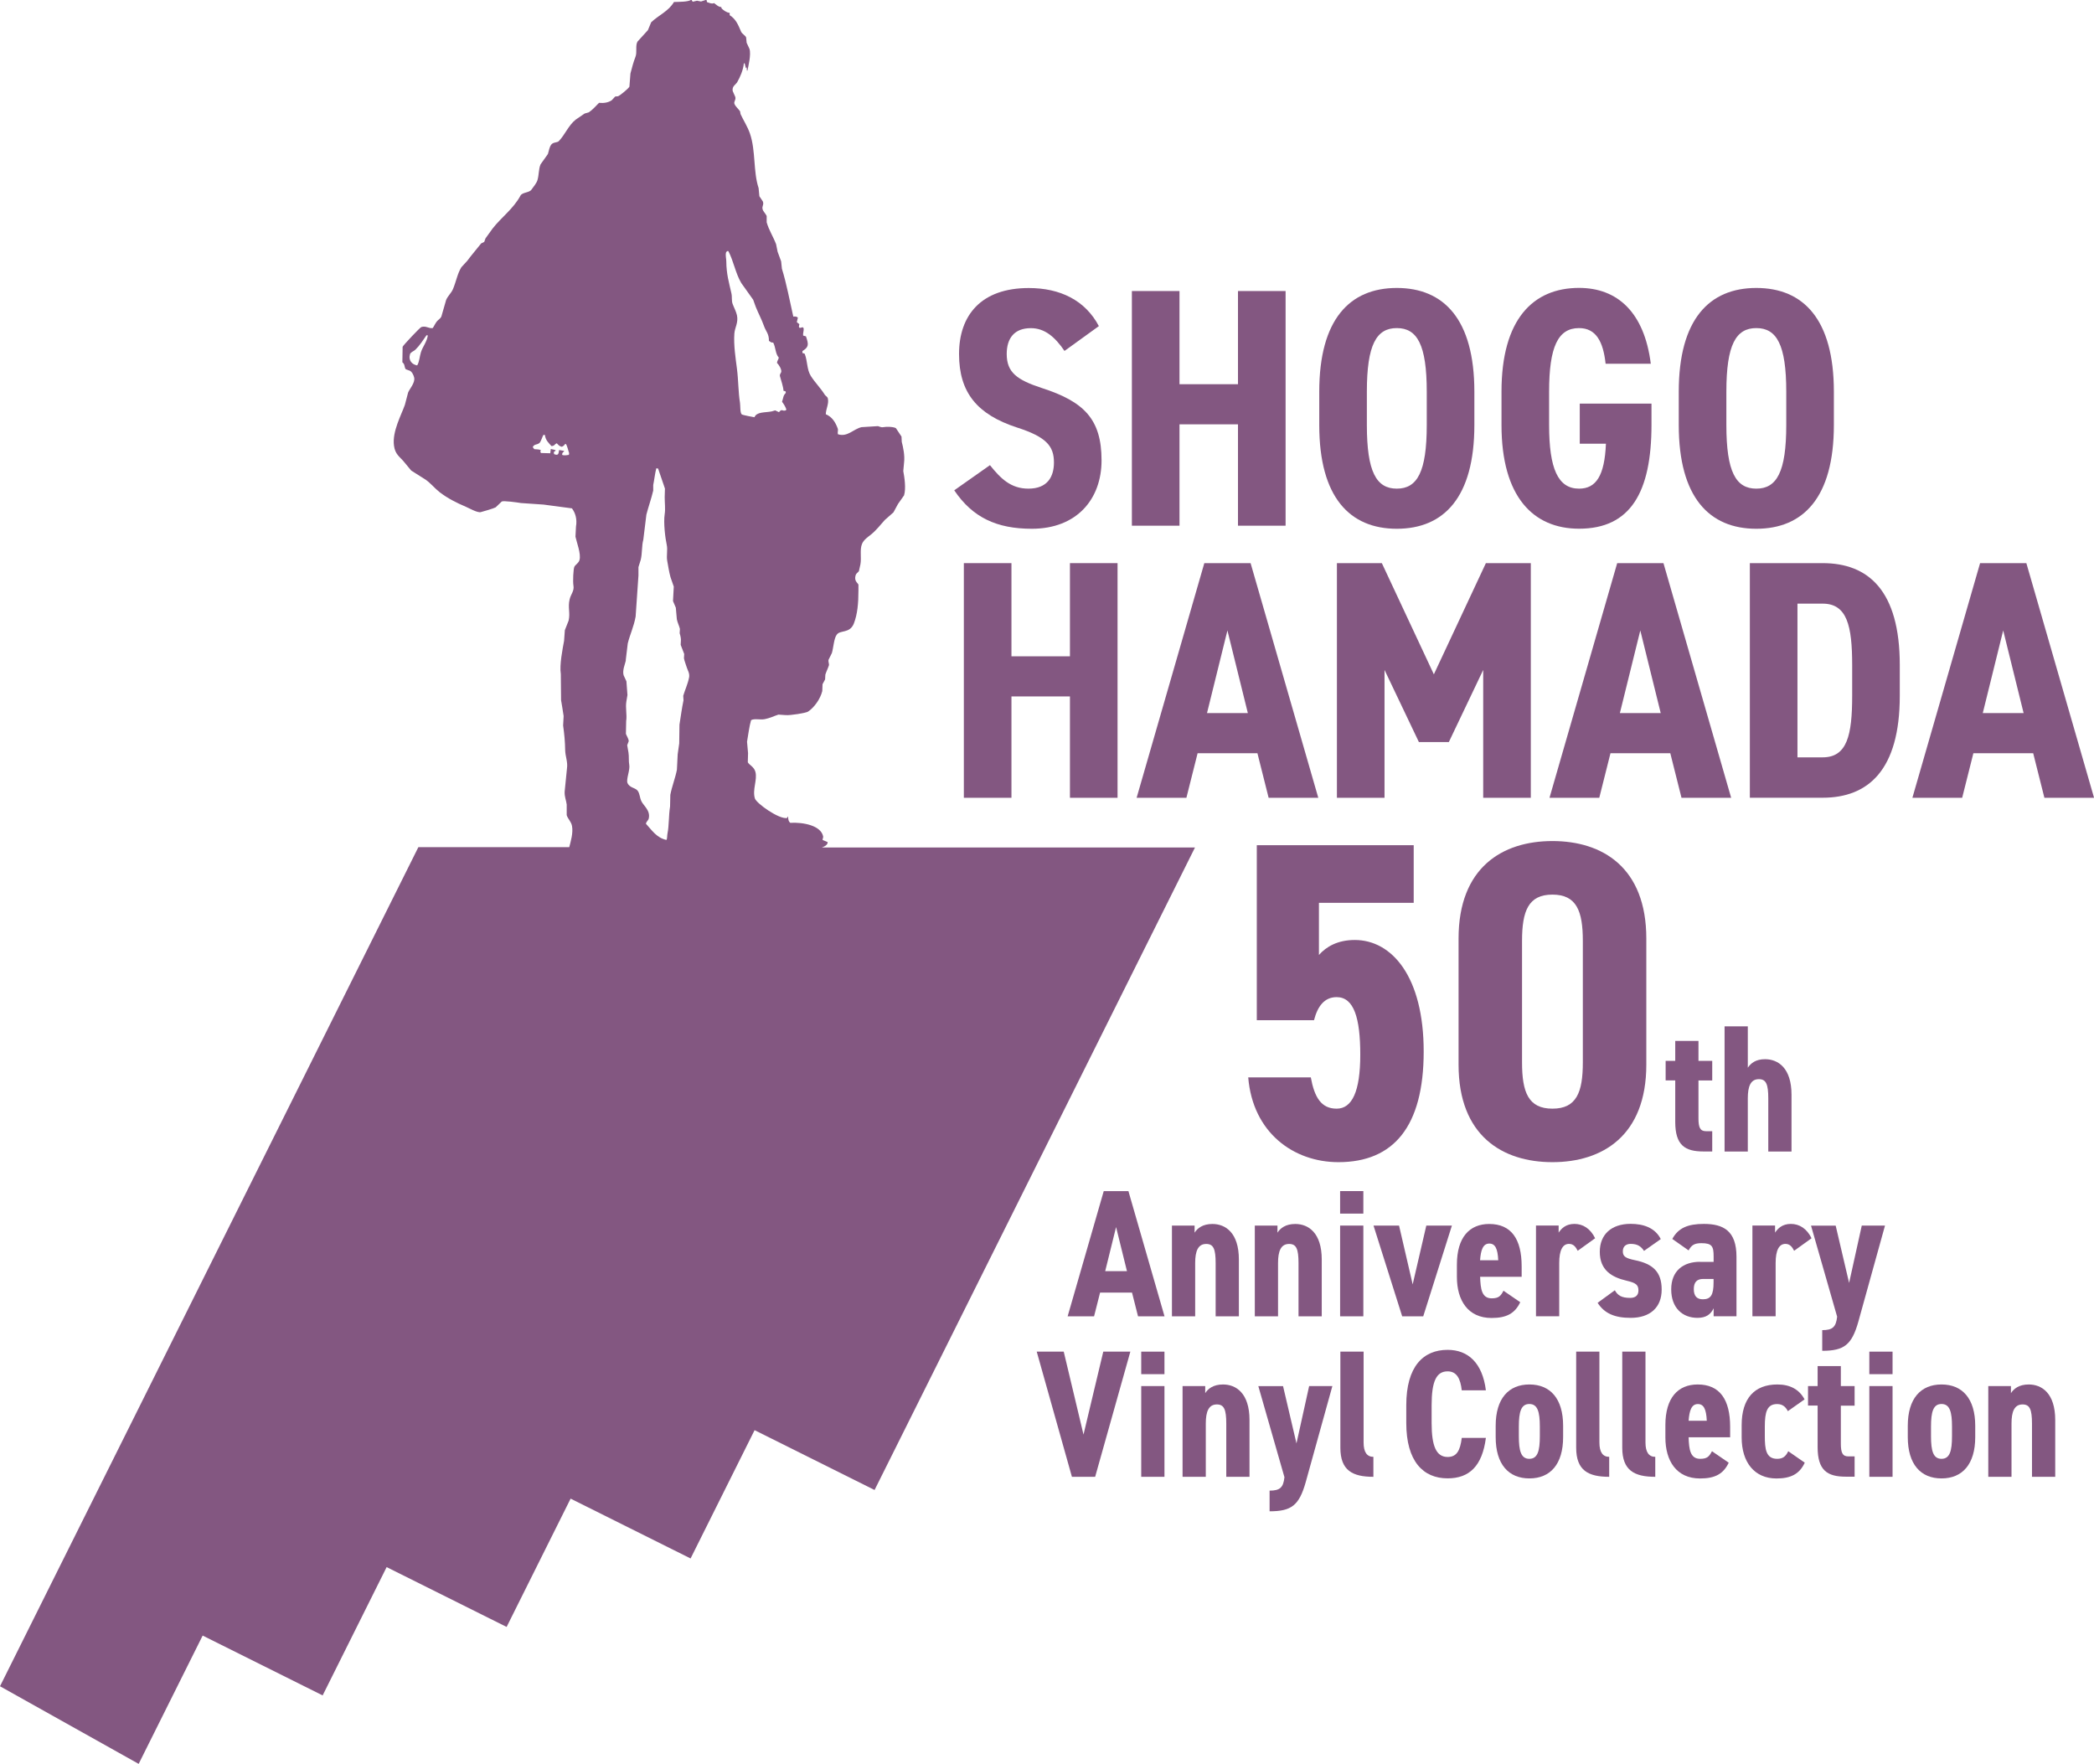 <?xml version="1.0" encoding="UTF-8"?><svg id="a" xmlns="http://www.w3.org/2000/svg" width="115.44mm" height="97.24mm" viewBox="0 0 327.23 275.64"><defs><style>.b,.c{fill:#835781;}.c{fill-rule:evenodd;}</style></defs><path class="b" d="M166.35,54.84c-1.49-2.18-3.08-3.56-5.26-3.56-2.55,0-3.77,1.54-3.77,4.04,0,2.87,1.59,4.04,5.47,5.31,6.59,2.13,9.35,4.84,9.35,11.32,0,6.01-3.83,10.68-10.9,10.68-5.47,0-9.25-1.75-12.12-6.01l5.58-3.93c1.7,2.13,3.29,3.67,6.01,3.67,2.98,0,3.99-1.86,3.99-4.09,0-2.55-1.17-3.99-5.79-5.47-6.17-2.02-9.04-5.42-9.04-11.48s3.45-10.31,10.9-10.31c4.89,0,8.82,1.91,10.95,5.95l-5.37,3.88Z"/><path class="b" d="M184.32,60.04h9.14v-14.56h7.44v36.67h-7.44v-15.84h-9.14v15.84h-7.44v-36.67h7.44v14.56Z"/><path class="b" d="M218.28,82.63c-7.33,0-12.12-4.89-12.12-16.21v-5.21c0-11.32,4.78-16.21,12.12-16.21s12.12,4.89,12.12,16.21v5.21c0,11.32-4.78,16.21-12.12,16.21ZM218.28,76.36c3.19,0,4.68-2.6,4.68-9.94v-5.21c0-7.33-1.49-9.94-4.68-9.94s-4.68,2.6-4.68,9.94v5.21c0,7.33,1.49,9.94,4.68,9.94Z"/><path class="b" d="M250.91,56.85c-.37-3.45-1.49-5.58-4.15-5.58-3.29,0-4.68,2.92-4.68,9.94v5.21c0,6.8,1.38,9.94,4.68,9.94,2.66,0,3.99-2.02,4.2-7.02h-4.09v-6.27h11.21v3.29c0,10.58-3.29,16.26-11.32,16.26-7.17,0-12.12-5-12.12-16.21v-5.21c0-11.32,4.94-16.21,12.12-16.21,6.01,0,10.2,3.83,11.21,11.85h-7.07Z"/><path class="b" d="M274.46,82.63c-7.33,0-12.12-4.89-12.12-16.21v-5.21c0-11.32,4.78-16.21,12.12-16.21s12.12,4.89,12.12,16.21v5.21c0,11.32-4.78,16.21-12.12,16.21ZM274.46,76.36c3.19,0,4.68-2.6,4.68-9.94v-5.21c0-7.33-1.49-9.94-4.68-9.94s-4.68,2.6-4.68,9.94v5.21c0,7.33,1.49,9.94,4.68,9.94Z"/><path class="b" d="M158.06,102.56h9.14v-14.56h7.44v36.67h-7.44v-15.84h-9.14v15.84h-7.44v-36.67h7.44v14.56Z"/><path class="b" d="M185.38,124.67h-7.76l10.58-36.67h7.23l10.58,36.67h-7.76l-1.75-6.96h-9.35l-1.75,6.96ZM191.81,98.52l-3.19,12.91h6.38l-3.19-12.91Z"/><path class="b" d="M216.36,104.69v19.98h-7.44v-36.67h7.02l8.13,17.38,8.13-17.38h7.02v36.67h-7.44v-19.98l-5.37,11.27h-4.68l-5.37-11.27Z"/><path class="b" d="M249.9,124.67h-7.76l10.58-36.67h7.23l10.58,36.67h-7.76l-1.75-6.96h-9.35l-1.75,6.96ZM256.33,98.52l-3.19,12.91h6.38l-3.19-12.91Z"/><path class="b" d="M273.45,124.67v-36.67h11.37c7.12,0,12.06,4.25,12.06,15.94v4.78c0,11.64-4.94,15.94-12.06,15.94h-11.37ZM289.44,108.73v-4.78c0-6.17-.8-9.62-4.62-9.62h-3.93v24.02h3.93c3.83,0,4.62-3.45,4.62-9.62Z"/><path class="b" d="M306.61,124.67h-7.76l10.58-36.67h7.23l10.58,36.67h-7.76l-1.75-6.96h-9.35l-1.75,6.96ZM313.04,98.52l-3.19,12.91h6.38l-3.19-12.91Z"/><path class="b" d="M205.33,159.43h-8.93v-27.35h24.52v9h-14.81v8.15c1.13-1.28,2.91-2.34,5.6-2.34,5.81,0,10.77,5.74,10.77,17.43s-4.68,17.29-13.32,17.29c-7.02,0-13.39-4.61-14.1-13.25h9.78c.57,3.12,1.63,4.89,4.04,4.89s3.69-2.69,3.69-8.43-.99-9-3.69-9c-1.91,0-2.98,1.42-3.54,3.61Z"/><path class="b" d="M227.93,166.37v-19.7c0-11.13,6.87-15.24,14.67-15.24s14.67,4.11,14.67,15.24v19.7c0,11.12-6.87,15.24-14.67,15.24s-14.67-4.11-14.67-15.24ZM247.35,166.02v-18.99c0-4.68-.99-7.23-4.75-7.23s-4.75,2.55-4.75,7.23v18.99c0,4.68.99,7.23,4.75,7.23s4.75-2.55,4.75-7.23Z"/><path class="b" d="M170.98,205.7h-4.14l5.64-19.56h3.86l5.64,19.56h-4.14l-.94-3.71h-4.99l-.94,3.71ZM174.41,191.75l-1.7,6.89h3.4l-1.7-6.89Z"/><path class="b" d="M183.14,191.52h3.54v1.11c.43-.68,1.25-1.36,2.78-1.36,2.04,0,4.14,1.36,4.14,5.56v8.87h-3.63v-8.31c0-2.21-.34-3-1.47-3-1.28,0-1.73,1.11-1.73,2.98v8.33h-3.63v-14.18Z"/><path class="b" d="M196.09,191.52h3.54v1.11c.43-.68,1.25-1.36,2.78-1.36,2.04,0,4.14,1.36,4.14,5.56v8.87h-3.63v-8.31c0-2.21-.34-3-1.47-3-1.28,0-1.73,1.11-1.73,2.98v8.33h-3.63v-14.18Z"/><path class="b" d="M209.42,186.13h3.63v3.52h-3.63v-3.52ZM209.42,191.52h3.63v14.18h-3.63v-14.18Z"/><path class="b" d="M214.63,191.52h4l2.13,9.19,2.13-9.19h4l-4.48,14.18h-3.29l-4.48-14.18Z"/><path class="b" d="M237.57,203.49c-.82,1.73-2.1,2.47-4.48,2.47-3.69,0-5.42-2.75-5.42-6.41v-1.93c0-4.28,1.98-6.35,5.05-6.35,3.43,0,5.07,2.33,5.07,6.63v1.62h-6.49c.06,1.9.25,3.37,1.81,3.37,1.13,0,1.42-.4,1.84-1.19l2.61,1.79ZM231.3,196.94h2.83c-.08-1.81-.48-2.61-1.39-2.61-.99,0-1.33.99-1.45,2.61Z"/><path class="b" d="M246.55,195.46c-.28-.54-.62-1.08-1.36-1.08-.99,0-1.53.99-1.53,2.98v8.33h-3.63v-14.18h3.54v1.11c.43-.65,1.13-1.36,2.47-1.36s2.5.74,3.23,2.24l-2.72,1.96Z"/><path class="b" d="M256.92,195.49c-.48-.74-1.05-1.11-2.1-1.11-.62,0-1.22.31-1.22,1.16,0,.79.4,1.08,1.9,1.39,2.78.57,4.17,1.81,4.17,4.59s-1.79,4.42-4.85,4.42c-2.52,0-4.11-.71-5.16-2.35l2.69-1.96c.45.79,1.02,1.19,2.41,1.19.85,0,1.28-.43,1.28-1.16,0-.88-.4-1.19-1.87-1.53-2.3-.54-4.17-1.64-4.17-4.51,0-2.69,1.79-4.37,4.82-4.37,1.93,0,3.8.57,4.71,2.38l-2.61,1.84Z"/><path class="b" d="M265.66,197.19h2.13v-.82c0-1.59-.23-2.1-1.9-2.1-1.08,0-1.56.28-2.01,1.13l-2.55-1.79c.94-1.73,2.44-2.35,4.93-2.35,3.06,0,5.1,1.08,5.1,5.13v9.3h-3.57v-1.25c-.45.96-1.19,1.5-2.52,1.5-2.35,0-4.11-1.56-4.11-4.45s1.87-4.31,4.51-4.31ZM267.78,199.86h-1.62c-.96,0-1.47.48-1.47,1.59s.51,1.59,1.42,1.59c1.25,0,1.67-.71,1.67-2.64v-.54Z"/><path class="b" d="M280.37,195.46c-.28-.54-.62-1.08-1.36-1.08-.99,0-1.53.99-1.53,2.98v8.33h-3.63v-14.18h3.54v1.11c.43-.65,1.13-1.36,2.47-1.36s2.5.74,3.23,2.24l-2.72,1.96Z"/><path class="b" d="M286.86,191.52l2.1,8.96,1.98-8.96h3.63l-4.17,15.03c-1.02,3.6-2.21,4.54-5.64,4.54v-3.23c1.62,0,2.15-.48,2.33-2.1l-4.08-14.23h3.86Z"/><path class="b" d="M176.64,211.22l-5.5,19.56h-3.63l-5.5-19.56h4.22l3.09,12.96,3.09-12.96h4.22Z"/><path class="b" d="M178.34,211.22h3.63v3.52h-3.63v-3.52ZM178.34,216.6h3.63v14.18h-3.63v-14.18Z"/><path class="b" d="M184.8,216.6h3.54v1.11c.42-.68,1.25-1.36,2.78-1.36,2.04,0,4.14,1.36,4.14,5.56v8.87h-3.63v-8.31c0-2.21-.34-3-1.47-3-1.28,0-1.73,1.11-1.73,2.98v8.33h-3.63v-14.18Z"/><path class="b" d="M200.5,216.6l2.1,8.96,1.98-8.96h3.63l-4.17,15.03c-1.02,3.6-2.21,4.54-5.64,4.54v-3.23c1.62,0,2.15-.48,2.32-2.1l-4.08-14.23h3.86Z"/><path class="b" d="M209.46,211.22h3.63v14.2c0,1.53.54,2.24,1.53,2.24v3.12c-3.26,0-5.16-.99-5.16-4.54v-15.03Z"/><path class="b" d="M228.43,217.28c-.2-1.84-.79-2.98-2.21-2.98-1.76,0-2.5,1.56-2.5,5.3v2.78c0,3.63.74,5.3,2.5,5.3,1.42,0,1.96-.99,2.21-2.98h3.77c-.57,4.39-2.58,6.32-5.98,6.32-3.83,0-6.46-2.67-6.46-8.65v-2.78c0-6.04,2.64-8.65,6.46-8.65,3.2,0,5.44,2.04,5.98,6.32h-3.77Z"/><path class="b" d="M233.73,224.57v-1.76c0-4.25,2.01-6.46,5.27-6.46s5.27,2.21,5.27,6.46v1.76c0,4.25-2.01,6.46-5.27,6.46s-5.27-2.21-5.27-6.46ZM237.35,222.92v1.53c0,2.27.34,3.52,1.64,3.52s1.64-1.25,1.64-3.52v-1.53c0-2.27-.34-3.52-1.64-3.52s-1.64,1.25-1.64,3.52Z"/><path class="b" d="M246.31,211.22h3.63v14.2c0,1.53.54,2.24,1.53,2.24v3.12c-3.26,0-5.16-.99-5.16-4.54v-15.03Z"/><path class="b" d="M253.51,211.22h3.63v14.2c0,1.53.54,2.24,1.53,2.24v3.12c-3.26,0-5.16-.99-5.16-4.54v-15.03Z"/><path class="b" d="M270.15,228.57c-.82,1.73-2.1,2.47-4.48,2.47-3.69,0-5.42-2.75-5.42-6.41v-1.93c0-4.28,1.98-6.35,5.05-6.35,3.43,0,5.07,2.33,5.07,6.63v1.62h-6.49c.06,1.9.25,3.37,1.81,3.37,1.13,0,1.42-.4,1.84-1.19l2.61,1.79ZM263.89,222.02h2.83c-.08-1.81-.48-2.61-1.39-2.61-.99,0-1.33.99-1.45,2.61Z"/><path class="b" d="M282.03,228.57c-.82,1.79-2.21,2.47-4.42,2.47-3.46,0-5.44-2.55-5.44-6.41v-1.93c0-4.14,1.98-6.35,5.58-6.35,2.01,0,3.43.79,4.25,2.33l-2.61,1.84c-.31-.6-.77-1.11-1.67-1.11-1.59,0-1.93,1.25-1.93,3.52v1.47c0,2.04.17,3.57,1.93,3.57.85,0,1.33-.34,1.73-1.19l2.58,1.79Z"/><path class="b" d="M282.54,216.6h1.5v-3.12h3.63v3.12h2.15v3.06h-2.15v5.92c0,1.42.25,2.01,1.16,2.01h.99v3.17h-1.36c-2.89,0-4.42-.96-4.42-4.62v-6.49h-1.5v-3.06Z"/><path class="b" d="M292.12,211.22h3.63v3.52h-3.63v-3.52ZM292.12,216.6h3.63v14.18h-3.63v-14.18Z"/><path class="b" d="M298.13,224.57v-1.76c0-4.25,2.01-6.46,5.27-6.46s5.27,2.21,5.27,6.46v1.76c0,4.25-2.01,6.46-5.27,6.46s-5.27-2.21-5.27-6.46ZM301.76,222.92v1.53c0,2.27.34,3.52,1.64,3.52s1.64-1.25,1.64-3.52v-1.53c0-2.27-.34-3.52-1.64-3.52s-1.64,1.25-1.64,3.52Z"/><path class="b" d="M310.71,216.6h3.54v1.11c.43-.68,1.25-1.36,2.78-1.36,2.04,0,4.14,1.36,4.14,5.56v8.87h-3.63v-8.31c0-2.21-.34-3-1.47-3-1.28,0-1.73,1.11-1.73,2.98v8.33h-3.63v-14.18Z"/><path class="b" d="M260.29,165.78h1.5v-3.12h3.63v3.12h2.15v3.06h-2.15v5.92c0,1.42.26,2.01,1.16,2.01h.99v3.17h-1.36c-2.89,0-4.42-.96-4.42-4.62v-6.49h-1.5v-3.06Z"/><path class="b" d="M269.5,160.39h3.63v6.46c.48-.71,1.25-1.33,2.69-1.33,2.04,0,4.14,1.36,4.14,5.56v8.87h-3.63v-8.31c0-2.21-.34-3-1.47-3-1.28,0-1.73,1.11-1.73,2.98v8.33h-3.63v-19.56Z"/><path class="c" d="M128.44,132.43c.4-.14.72-.32.86-.6.01-.08.03-.16.04-.24-.26-.11-.53-.21-.79-.32-.02-.2.13-.39.08-.59-.37-1.68-3.09-2.21-5.15-2.1-.24-.23-.31-.48-.32-.95-.01-.01-.03-.03-.04-.04-.04.08-.08.16-.12.24-1.28.23-4.79-2.3-5.03-3.05-.43-1.37.41-2.91.08-4.16-.22-.81-.92-1.03-1.19-1.5.01-.48.03-.95.04-1.43-.05-.59-.11-1.19-.16-1.78.19-1.12.35-2.4.63-3.37.52-.3,1.41-.02,2.14-.16.72-.13,1.56-.53,2.14-.71.38.03.77.05,1.15.08.69.06,3.13-.32,3.48-.55.96-.64,1.91-1.96,2.22-3.21.01-.36.03-.71.04-1.07.13-.25.26-.5.4-.75.01-.25.03-.5.04-.75.11-.37.44-1.07.55-1.43.08-.24-.14-.61-.04-.91.17-.34.34-.69.51-1.03.24-.78.32-2.3.75-2.85.51-.8,2.05-.14,2.69-1.78.56-1.45.71-3.16.71-5.11v-.95c-.14-.32-.7-.55-.44-1.47.08-.28.36-.43.51-.63.08-.36.16-.71.24-1.07.19-1.08-.12-2.27.24-3.17.26-.66.91-1.09,1.43-1.5.8-.65,1.45-1.49,2.14-2.26.45-.4.9-.79,1.35-1.19.24-.44.48-.87.71-1.31.32-.45.63-.9.95-1.35.33-1.1.06-2.81-.12-3.8.04-.44.08-.87.12-1.31.14-1.12-.14-2.41-.36-3.25-.01-.28-.03-.55-.04-.83-.29-.44-.58-.87-.87-1.31-.38-.24-1.53-.25-1.98-.16-.34.07-.6-.11-.83-.16-.86.05-1.72.11-2.57.16-1.28.3-2.19,1.59-3.68,1.11-.11-.33.08-.59-.04-.91-.36-.98-.88-1.81-1.86-2.22.01-.83.52-1.64.32-2.46-.07-.3-.34-.37-.48-.59-.67-1.07-1.52-1.89-2.18-2.93-.64-1.02-.5-2.29-.95-3.45-.07-.07-.18-.08-.28-.12h-.08v-.32c1.01-.64.99-1,.55-2.3-.15-.04-.29-.08-.44-.12-.06-.35.12-.69.08-1.15-.05-.05-.11-.11-.16-.16-.19.05-.33.14-.51.08-.14-.15-.03-.32,0-.55-.13-.11-.26-.21-.4-.32.05-.22.11-.45.16-.67-.01-.03-.03-.05-.04-.08-.22-.14-.34-.14-.67-.12-.57-2.49-1.04-5.11-1.78-7.48-.04-.38-.08-.77-.12-1.15-.18-.5-.37-1-.55-1.5-.08-.4-.16-.79-.24-1.19-.46-1.19-1.12-2.19-1.47-3.41v-.99c-.14-.33-.53-.69-.63-1.03-.15-.52.23-.69.04-1.23-.18-.28-.37-.55-.55-.83-.04-.42-.08-.84-.12-1.27-.86-2.58-.43-5.83-1.35-8.51-.38-1.11-1.02-2.07-1.47-3.05-.03-.15-.05-.29-.08-.44-.24-.36-.7-.72-.87-1.15-.15-.38.27-.63.12-1.11-.13-.3-.26-.61-.4-.91-.13-.77.48-.98.71-1.39.45-.78.92-1.85,1.03-2.89.04-.03.08-.05.12-.08.07.26.13.53.2.79.09-.07.07-.04.12-.16.01.18.03.37.04.55h.08c.13-.61.61-2.53.32-3.41-.15-.32-.29-.63-.44-.95-.03-.28-.05-.55-.08-.83-.13-.33-.64-.55-.79-.91-.47-1.12-.84-1.98-1.78-2.57v-.36c-.5-.04-1.01-.44-1.23-.67-.07-.08-.06-.08-.08-.24-.45,0-.84-.42-1.15-.63-.19.18-.73,0-.87-.08h-.12c-.12-.1-.15-.21-.16-.44-.29.09-.58.18-.87.28-.21-.04-.42-.08-.63-.12-.22.05-.45.11-.67.16-.07-.11-.13-.21-.2-.32-.5.37-2.01.33-2.73.36-.82,1.43-2.41,2.07-3.56,3.17-.17.41-.34.82-.51,1.23-.54.59-1.08,1.19-1.62,1.78-.37.61-.04,1.64-.32,2.38-.32.82-.53,1.62-.79,2.61-.05.69-.11,1.37-.16,2.06-.15.3-1.45,1.37-1.78,1.5-.15.01-.29.03-.44.04-.18.2-.37.4-.55.59-.55.36-1.2.47-1.98.4-.5.49-.99,1.08-1.58,1.47-.22.07-.45.13-.67.2-.46.32-.92.63-1.39.95-1.13.89-1.66,2.34-2.65,3.37-.24.24-.86.14-1.15.51-.35.46-.34.86-.55,1.5-.38.54-.77,1.08-1.15,1.62-.31.73-.23,1.63-.48,2.46-.14.48-.65,1.08-.95,1.5-.33.47-1.42.39-1.7.91-1.11,2.07-2.97,3.37-4.36,5.15-.37.51-.74,1.03-1.11,1.54-.07.18-.13.37-.2.55-.16.08-.32.16-.48.24-.73.93-1.48,1.78-2.18,2.73-.3.33-.61.66-.91.99-.63,1.02-.8,2.2-1.31,3.41-.26.63-.8,1.06-1.07,1.7-.25.87-.5,1.74-.75,2.61-.16.32-.45.46-.67.71-.26.3-.45.76-.67,1.07-.62.12-1.03-.39-1.78-.16-.21.06-2.84,2.85-2.93,3.09-.01.81-.03,1.61-.04,2.42.47.37.24.73.55,1.11.2.07.4.13.59.2.35.15.63.7.71,1.11.15.8-.71,1.72-.95,2.3-.17.65-.34,1.29-.51,1.94-.53,1.53-2.01,4.17-1.7,6.38.18,1.35.88,1.7,1.54,2.49.38.46.77.92,1.15,1.39.75.48,1.5.95,2.26,1.43.83.59,1.43,1.37,2.22,1.98,1.22.93,2.55,1.61,4.08,2.26.4.17,1.8.96,2.3.83.34-.09,2.03-.57,2.34-.75.32-.3.63-.61.95-.91.27-.16,2.49.15,3.01.24,1.17.08,2.35.16,3.52.24,1.48.2,2.96.4,4.44.59.51.68.84,1.65.63,2.85-.03.53-.05,1.06-.08,1.58.18.87.9,2.68.63,3.64-.13.48-.57.67-.79,1.03-.18.29-.26,2.39-.16,2.93.17.89-.4,1.35-.59,2.18-.31,1.29.12,2.1-.16,3.33-.2.5-.4,1-.59,1.5-.04.55-.08,1.11-.12,1.66-.22,1.19-.74,3.78-.51,5.19.01,1.36.03,2.72.04,4.08.14.77.26,1.6.4,2.49-.03.49-.05.98-.08,1.47.19,1.36.3,2.5.32,3.84.02.99.44,1.86.28,2.89-.12,1.2-.24,2.4-.36,3.6-.04.82.23,1.3.32,2.02v1.66c.18.6.7.99.83,1.7.2,1.06-.19,2.37-.43,3.3h-23.58L0,263.51l21.67,12.13,10-20.05,18.75,9.35,10-20.05,18.75,9.35,10-20.05,18.75,9.35,10-20.05,18.75,9.35,50.07-100.4h-58.29ZM65.78,55.04c-.22.69-.24,1.52-.59,2.06-.76-.13-1.42-.74-1.11-1.78.18-.35.57-.42.83-.67.68-.66,1.19-1.47,1.74-2.26h.16s.03.05.04.08c-.16.98-.81,1.74-1.07,2.57ZM88.91,71.08c-.24.03-.6.12-.99.04-.03-.03-.05-.05-.08-.08.03-.35.14-.34.32-.51-.01-.03-.03-.05-.04-.08-.24-.04-.48-.08-.71-.12h-.04c-.1.45-.02.96-.79.63-.01-.11-.03-.21-.04-.32.11-.08.21-.16.32-.24-.21-.17-.54-.15-.79-.24-.03.22-.05.45-.08.67-.48-.01-.95-.03-1.43-.04-.17-.11-.13-.28-.04-.44-.22-.13-.7-.14-1.03-.16-.08-.11-.16-.21-.24-.32.26-.52.61-.31,1.03-.63.25-.2.47-1,.63-1.27h.24c.11.85.59,1.24,1.03,1.74.52-.03.46-.3.83-.44.24.25.38.46.79.55.24-.12.38-.22.51-.44h.12c.24.35.36,1.03.51,1.43-.01.08-.03.16-.04.24ZM113.46,39.44c.05-.07.11-.13.16-.2h.2c.82,1.56,1.12,3.48,2.02,4.99.62.87,1.24,1.74,1.86,2.61.13.37.26.74.4,1.11.41,1.03.91,1.92,1.31,3.05.27.76.78,1.19.75,2.26.22.15.28.28.67.28.41.77.32,1.74.87,2.34-.06.37-.25.44-.28.83.24.22.73.94.67,1.39-.03.22-.29.35-.2.71.16.61.51,1.58.55,2.26.11.03.21.05.32.08.01.08.03.16.04.24-.46.5-.34.68-.59,1.39.27.37.49.69.67,1.19-.03.05-.05.11-.08.16-.24.06-.36.06-.59-.04-.29.03-.33.16-.48.32l-.59-.28c-.18.05-.37.11-.55.16-1.05.21-2.33.03-2.69.91-.02,0-1.73-.3-1.98-.44-.29-.23-.21-1.4-.28-1.82-.27-1.6-.24-3.52-.48-5.35-.2-1.59-.53-3.65-.4-5.46.07-.97.66-1.72.4-2.89-.14-.6-.48-1.22-.67-1.74-.2-.54-.05-1.07-.2-1.7-.37-1.65-.77-2.94-.79-4.95,0-.44-.16-.93-.04-1.39ZM97.78,103.2c.11-.88.21-1.77.32-2.65.34-1.39.95-2.63,1.23-4.2.15-2.14.29-4.28.44-6.42v-1.31c.12-.38.24-.77.36-1.15.25-1.05.14-2.2.4-3.13.16-1.31.32-2.61.48-3.92.31-1.2.77-2.49,1.07-3.76v-.87c.16-.76.26-1.74.48-2.61.09.01.18.03.28.04.36,1.04.71,2.09,1.07,3.13-.01.45-.03.9-.04,1.35,0,.9.13,1.81,0,2.65-.21,1.32.09,3.77.32,4.79.18.81-.08,1.69.08,2.53.13.69.29,1.78.51,2.53.17.49.34.98.51,1.47-.04.75-.08,1.5-.12,2.26.15.34.29.69.44,1.03.05.61.11,1.21.16,1.82.1.51.39,1.08.48,1.5-.01.22-.03.45-.04.67.07.22.18.63.2.99-.01.28-.03.55-.04.83.18.48.37.95.55,1.43-.01.22-.03.45-.04.67.07.4.29.94.44,1.43.13.43.49.94.36,1.58-.22,1.08-.65,1.95-.91,2.85.01.24.03.48.04.71-.26,1.24-.42,2.48-.63,3.8-.01.98-.03,1.95-.04,2.93-.08.57-.16,1.14-.24,1.7-.04.81-.08,1.61-.12,2.42-.26,1.32-.79,2.64-1.03,3.92-.01.61-.03,1.21-.04,1.82-.23,1.42-.15,2.99-.4,4.2-.08.36-.02.77-.16,1.03-1.54-.32-2.31-1.56-3.21-2.53.07-.39.35-.47.44-.83.29-1.28-.85-1.99-1.19-2.77-.19-.43-.22-1.03-.48-1.47-.35-.6-1.29-.47-1.66-1.31-.22-.61.44-2.04.28-2.85-.11-.52-.02-1.31-.12-1.9-.07-.38-.13-.77-.2-1.15.08-.21.16-.42.24-.63-.02-.4-.34-.83-.44-1.15.01-.66.03-1.32.04-1.98.16-1.03-.15-2.05.04-3.13.05-.32.11-.63.16-.95-.05-.71-.11-1.43-.16-2.14-.15-.32-.29-.63-.44-.95-.22-.79.24-1.76.36-2.34Z"/></svg>